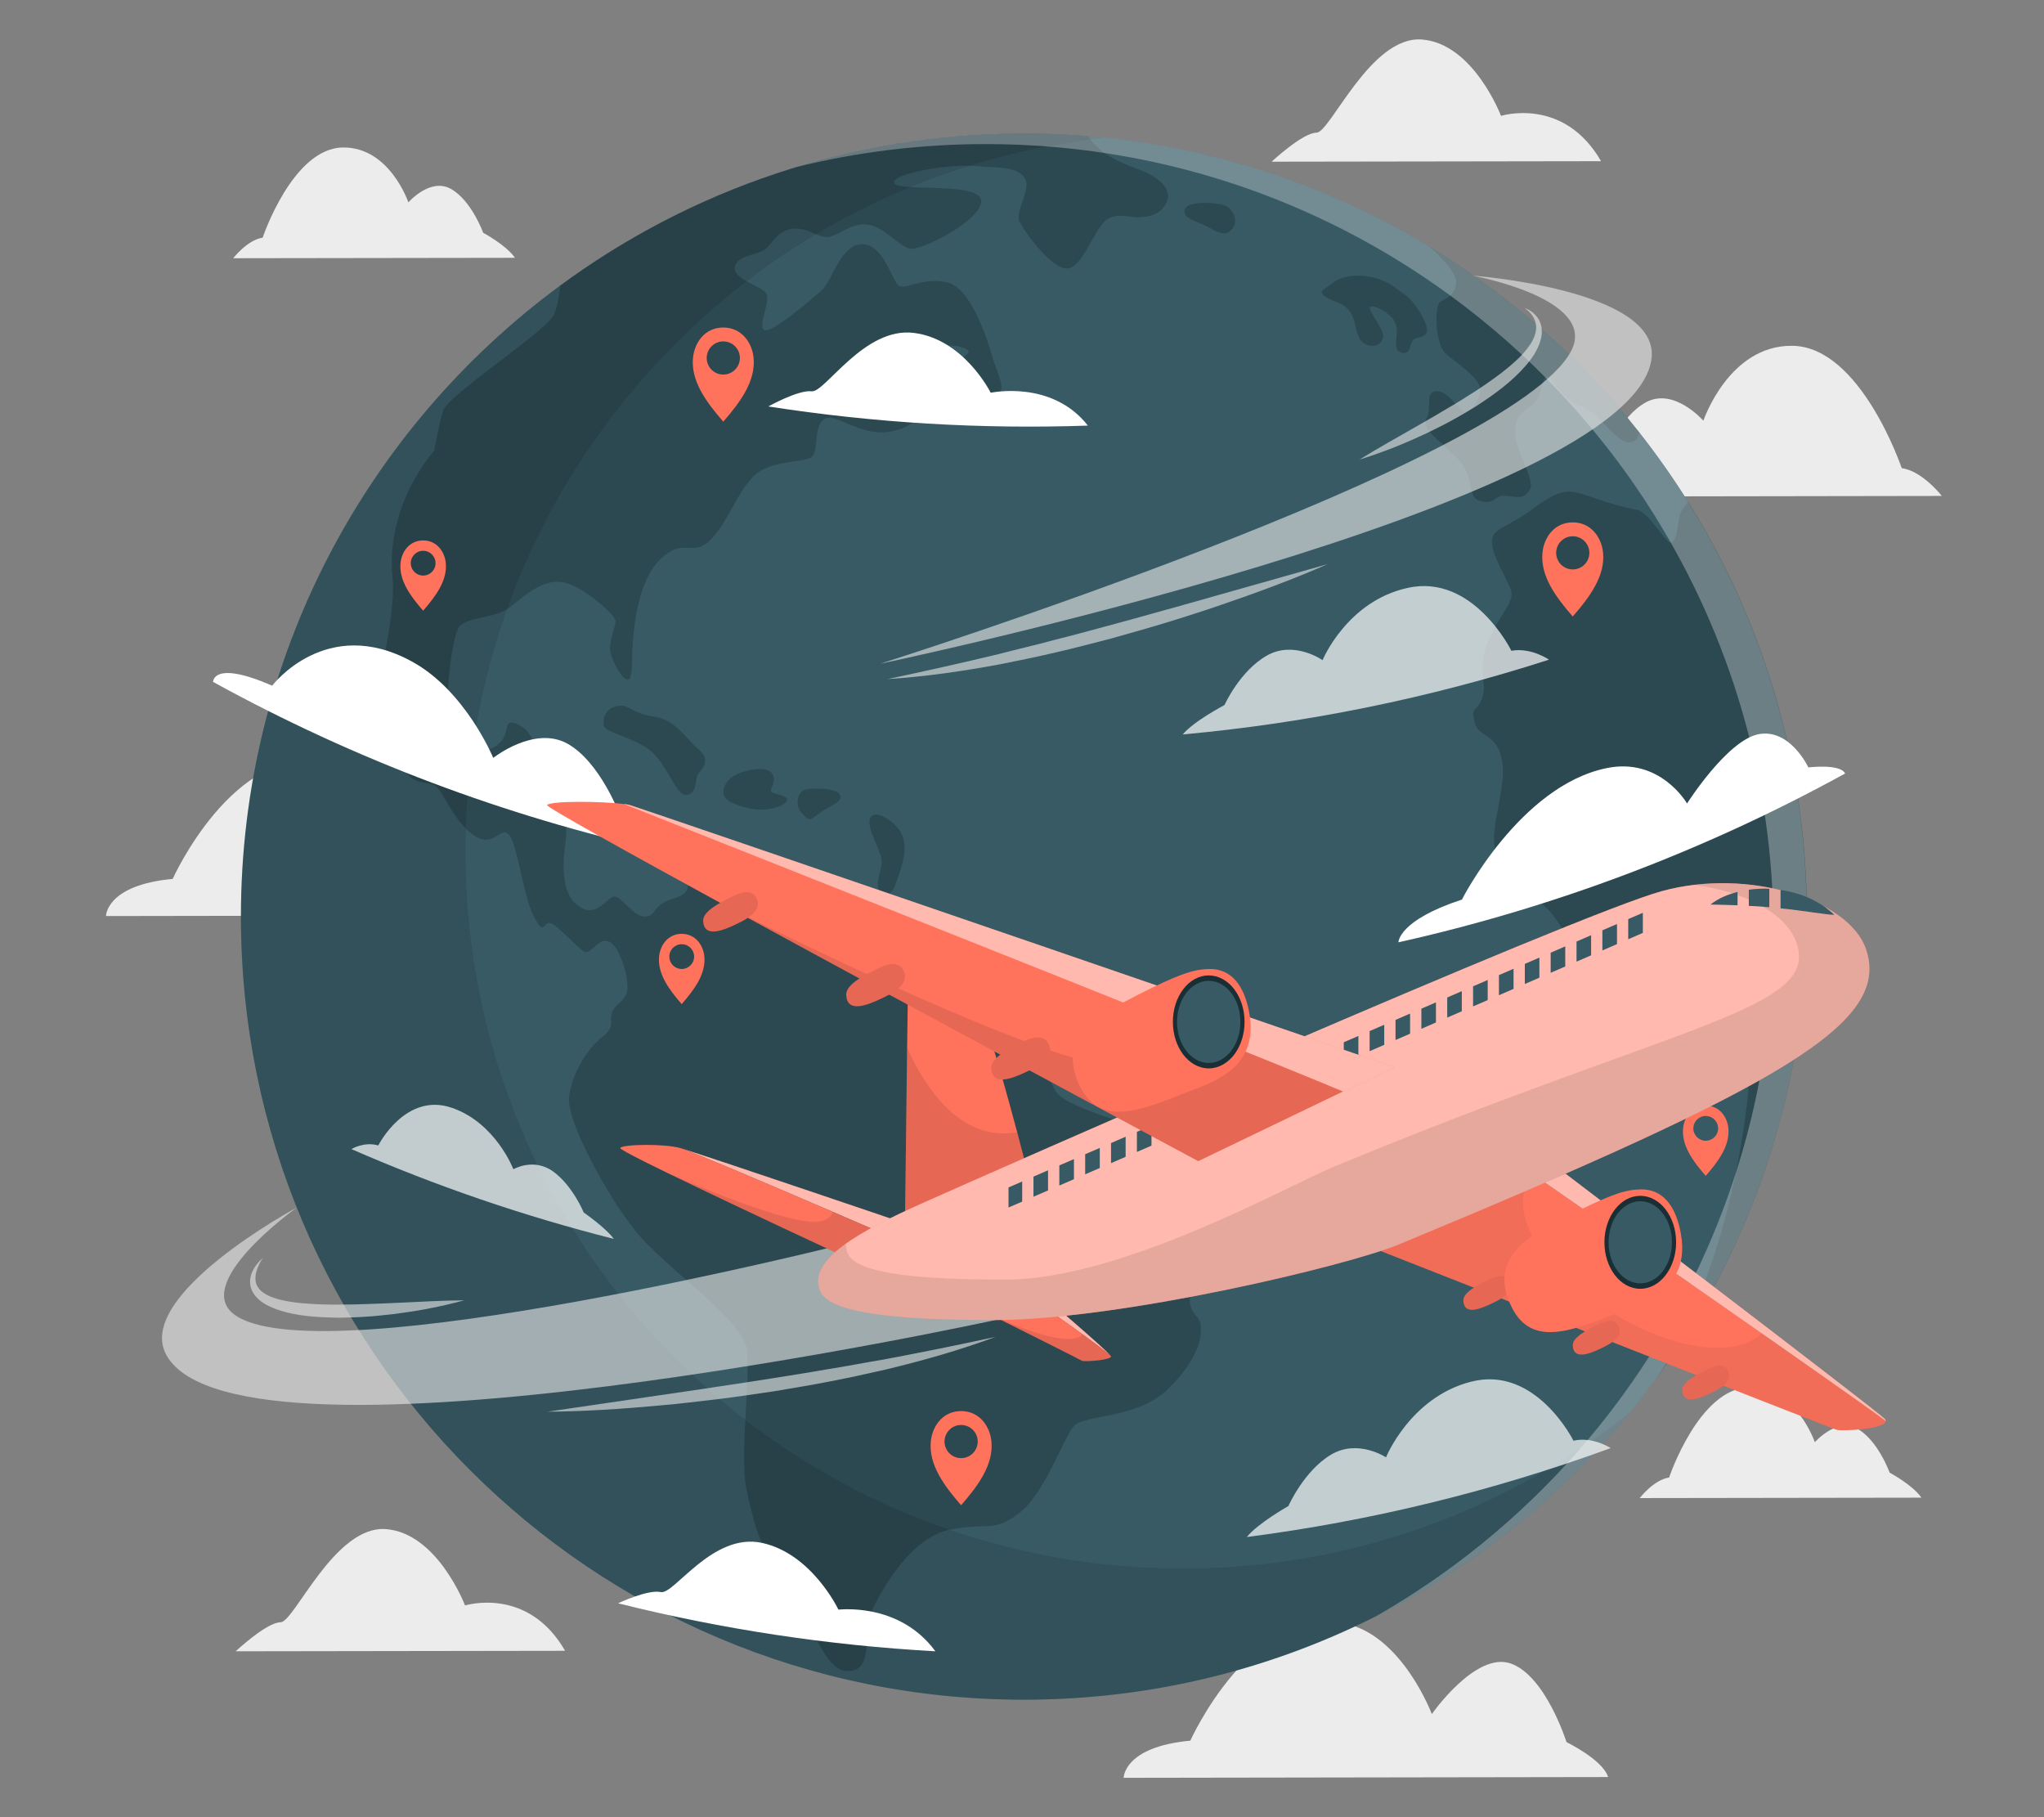<?xml version="1.0" encoding="UTF-8"?>
<svg id="Layer_2" data-name="Layer 2" xmlns="http://www.w3.org/2000/svg" viewBox="0 0 540 480">
  <rect x="0" y="0" width="540" height="480" fill="#808080" stroke="none"/>
  <defs>
    <style>
      .cls-1 {
        fill: #ff735d;
      }

      .cls-1, .cls-2, .cls-3, .cls-4, .cls-5, .cls-6, .cls-7, .cls-8, .cls-9, .cls-10, .cls-11 {
        stroke-width: 0px;
      }

      .cls-12, .cls-5 {
        opacity: .5;
      }

      .cls-13 {
        opacity: .6;
      }

      .cls-2 {
        fill: #375a64;
      }

      .cls-3 {
        fill: #ececec;
      }

      .cls-14 {
        opacity: .2;
      }

      .cls-5, .cls-8, .cls-9, .cls-11 {
        fill: #fff;
      }

      .cls-6 {
        fill: none;
      }

      .cls-7 {
        fill: #1a2e35;
      }

      .cls-15, .cls-10 {
        opacity: .1;
      }

      .cls-9 {
        opacity: .7;
      }

      .cls-11 {
        opacity: .3;
      }
    </style>
  </defs>
  <g id="Layer_2-2" data-name="Layer 2">
    <g>
      <rect class="cls-6" width="540" height="480"/>
      <g>
        <g>
          <path class="cls-3" d="m411.79,131.16l101.21-.16s-5.04-6.54-10.59-7.35c0,0-10.84-32.1-28.9-32.31-16.79-.19-23.5,19.79-23.5,19.79,0,0-7.79-8.94-15.22-4.84-7.43,4.11-11.62,15.84-11.62,15.84,0,0-8.35,4.52-11.38,9.03Z"/>
          <path class="cls-3" d="m155.99,241.77l-127.99.2s-.01-8.18,17.62-9.81c0,0,16.04-35.77,40.63-31,15.31,2.97,23.17,23.97,23.17,23.97,0,0,11.54-16.55,20.8-13.37,9.26,3.19,14.78,20.78,14.78,20.78,0,0,9.55,4.61,11,9.23Z"/>
          <path class="cls-3" d="m424.84,469.4l-127.99.2s-.01-8.18,17.62-9.81c0,0,16.04-35.77,40.63-31,15.31,2.97,23.17,23.97,23.17,23.97,0,0,11.54-16.55,20.8-13.37,9.26,3.19,14.78,20.78,14.78,20.78,0,0,9.55,4.61,11,9.23Z"/>
          <path class="cls-3" d="m422.98,42.58l-87.03.13s8.2-7.66,11.85-7.66c3.65,0,14.26-25.68,27.88-24.61,13.61,1.07,20.87,20.17,20.87,20.17,0,0,16.54-5.21,26.43,11.97Z"/>
          <path class="cls-3" d="m149.29,436.05l-87.03.13s8.2-7.66,11.85-7.66c3.65,0,14.26-25.68,27.88-24.61,13.61,1.07,20.87,20.17,20.87,20.17,0,0,16.54-5.21,26.43,11.97Z"/>
          <path class="cls-3" d="m136.04,68.1l-74.42.11s3.69-4.82,7.77-5.43c0,0,7.9-23.63,21.18-23.82,12.35-.18,17.32,14.5,17.32,14.5,0,0,5.71-6.59,11.18-3.59,5.47,3,8.58,11.62,8.58,11.62,0,0,6.15,3.3,8.39,6.61Z"/>
          <path class="cls-3" d="m507.61,395.6l-74.42.11s3.69-4.82,7.77-5.43c0,0,7.9-23.63,21.18-23.82,12.35-.18,17.32,14.5,17.32,14.5,0,0,5.71-6.59,11.18-3.59,5.47,3,8.58,11.62,8.58,11.62,0,0,6.15,3.3,8.39,6.61Z"/>
        </g>
        <g>
          <path class="cls-2" d="m477.35,242.12c0,45.44-14.65,87.47-39.5,121.6,0,.01-.01.02-.02.03-37.61,51.65-98.55,85.22-167.33,85.22-114.24,0-206.85-92.61-206.85-206.85,0-68.41,33.2-129.05,84.37-166.71,34.28-25.23,76.64-40.14,122.48-40.14,5.67,0,11.3.23,16.86.68,32.96,2.66,63.73,13.04,90.5,29.33,21.23,12.92,39.95,29.54,55.25,48.98,4.62,5.87,8.93,11.99,12.91,18.35,19.86,31.76,31.33,69.3,31.33,109.52Z"/>
          <g class="cls-14">
            <path class="cls-4" d="m315.17,339.75c-2.61,6.95,1.74,7.24,2.03,10.14.29,2.9,0,8.4-8.4,16.8s-22.31,6.66-25.2,10.14c-2.9,3.48-7.82,18.25-14.78,23.18-6.95,4.93-8.11,2.03-17.96,4.06-9.85,2.03-17.38,14.78-20.28,20.86-2.9,6.08.58,16.22-6.37,16.51-6.95.29-10.14-14.78-16.51-22.89-6.37-8.11-8.4-15.35-10.43-24.92-2.03-9.56,1.16-29.55,0-37.37-1.16-7.82-22.02-21.73-29.55-31.29-7.53-9.56-17.96-28.68-17.38-35.05.58-6.37,5.21-13.33,8.69-15.93,3.48-2.61,2.03-4.06,2.61-6.37.58-2.32,3.48-2.9,4.06-5.79.58-2.9-1.74-11.59-4.64-13.04-2.9-1.45-4.93,3.48-6.66,2.61-1.74-.87-6.95-6.95-8.98-7.53-2.03-.58-1.45,3.77-4.35-1.74-2.9-5.5-4.35-19.41-6.66-21.73-2.32-2.32-4.06,4.06-9.56,0-5.5-4.06-7.82-11.88-10.14-13.04-2.32-1.16-5.5.29-7.89-4.35-2.39-4.64,2.09-13.04,0-12.17-2.1.87-6.6,7.53-7.76,1.16-1.16-6.37,5.79-27.81,4.64-39.4-1.16-11.59,2.9-23.76,11.01-33.61,0,0,1.16-6.37,2.32-10.43,1.16-4.06,26.07-20.28,28.97-24.91,1.21-1.94,1.61-4.97,2.05-8.24,34.28-25.23,76.64-40.14,122.48-40.14,5.67,0,11.3.23,16.86.68.19.27.38.52.58.77,2.51,3.19,5.21,5.21,12.56,7.92,7.34,2.7,9.07,6.18,7.53,9.07-1.55,2.9-4.06,3.48-6.95,3.67-2.9.19-5.6-1.36-8.69.58-3.09,1.93-6.18,12.36-10.24,12.94-4.06.58-11.2-9.27-12.75-12.17-1.55-2.9,3.48-9.08,1.11-11.98-2.37-2.9-6.51-2.32-13.08-2.9-6.56-.58-21.82,1.94-21.24,4.44.58,2.51,22.4-.39,22.98,4.64.58,5.02-16.03,13.52-18.92,12.75-2.9-.77-6.76-5.79-11.01-6.37-4.25-.58-7.73,2.9-10.4,3.29-2.67.38-5.82-2.9-9.88-2.13-4.06.77-5.02,4.25-7.15,5.6-2.12,1.35-7.14,1.35-7.72,4.44-.58,3.09,6.37,4.83,8.11,6.76,1.74,1.93-2.13,8.5-.39,9.85,1.74,1.35,12.56-8.11,15.26-10.43,2.7-2.32,5.02-12.36,10.81-12.17,5.79.19,7.73,10.04,9.66,11.01,1.93.97,6.18-2.32,12.56-.97,6.37,1.36,10.81,15.26,11.97,19.51,1.16,4.25,3.86,8.5,1.55,10.24-2.32,1.74-12.75-1.16-14.1-3.86-1.36-2.71,6.95-6.76,6.37-7.72-.58-.97-5.41-2.32-7.92-.81-2.51,1.51-3.67,4.66-6.37,5.44-2.71.77-9.85-7.34-11.78-5.02-1.93,2.32,1.93,9.66,3.86,11.4,1.94,1.74,9.08,2.7,9.66,4.64.58,1.93-4.83,6.18-11.4,5.79-6.56-.39-11.97-5.41-14.49-3.29-2.51,2.13-1.16,7.72-2.9,9.66-1.74,1.93-11.2.58-15.84,5.6-4.64,5.02-6.76,12.56-11.4,16.8-4.64,4.25-6.76-1.16-12.94,4.83-6.18,5.99-7.14,19.31-7.34,23.95-.19,4.64,0,8.3-1.54,7.72-1.55-.58-3.67-4.64-4.25-7.14-.58-2.51,1.36-6.76,1.36-8.3s-8.89-9.47-14.1-10.24c-5.21-.77-9.85,3.48-13.71,6.56-3.86,3.09-10.82,2.51-13.33,5.02-2.51,2.51-4.44,24.72-2.51,29.94,1.94,5.21,4.44,5.21,10.63,2.51,6.18-2.71,2.7-7.92,6.37-6.76,3.67,1.16,5.6,5.02,5.6,8.11s-7.34,10.43-6.37,12.56c.97,2.13,7.34-.39,10.43.58,3.09.97,4.64,2.9,3.67,10.82-.97,7.91-.39,14.1,4.25,16.7,4.64,2.61,7.24-3.77,9.27-2.9,2.03.87,4.92,5.5,7.82,5.21,2.9-.29,1.45-2.9,6.95-4.64,5.5-1.74,3.48-2.9,4.64-6.37,1.16-3.48,4.64-6.37,8.4-4.64,3.77,1.74,1.16,4.35,1.45,7.24.29,2.9,6.95,3.19,12.17,4.93,5.21,1.74,8.11,0,18.54,3.48,10.43,3.48,11.01,13.91,15.35,15.64s18.83-1.16,29.26,6.37,7.53,21.44,12.75,25.49c5.21,4.06,24.63,9.56,32.16,11.01,7.53,1.45,8.69-3.77,14.78-2.32,6.08,1.45,9.56,3.19,11.59,11.59,1.78,7.39-20.86,22.89-23.47,29.84Z"/>
            <path class="cls-4" d="m159.5,191.62c.19,1.64,5.02,2.32,10.82,5.6,5.79,3.28,7.92,12.94,11.01,12.75,3.09-.19,2.12-4.64,3.28-5.79,1.16-1.16,3.09-3.67,0-6.18-3.09-2.51-6.1-7.92-11.74-8.69-5.64-.77-6.61-3.09-9.12-2.9-2.51.19-4.64,1.93-4.25,5.21Z"/>
            <path class="cls-4" d="m191.37,207.84c-.86,2.37,0,4.06,6.18,5.6,6.18,1.55,11.97-1.55,10.04-2.8-1.93-1.26-4.83-.68-3.67-2.8,1.16-2.12.76-5.21-4.25-4.64-5.02.58-7.53,2.51-8.3,4.64Z"/>
            <path class="cls-4" d="m213,208.5c-2.11.3-3.28,3.98-1.16,6.29s2.12,1.93,4.64,0c2.51-1.93,6.37-2.89,5.41-4.83-.97-1.93-6.76-1.78-8.88-1.47Z"/>
            <path class="cls-4" d="m229.8,216.39c.94-2.9,5.79-.05,7.92,3.04,2.12,3.09,1.16,7.53,0,10.82-1.16,3.28-1.93,7.15-4.64,5.6-2.7-1.55.19-6.18-.19-8.88-.39-2.7-3.86-8.2-3.09-10.57Z"/>
            <path class="cls-4" d="m313.04,55.26c-1.01,2.43,3.67,3.28,6.37,4.83,2.7,1.55,4.83,2.51,6.37,0,1.55-2.51-.58-5.41-2.7-5.99-2.12-.58-9.08-1.16-10.04,1.16Z"/>
            <path class="cls-4" d="m349.55,77.86c1.78,1.88,4.83,1.55,6.95,4.25,2.12,2.7,1.35,7.34,4.06,8.69,2.7,1.35,4.64,0,4.83-1.93.19-1.93-3.86-6.76-3.48-7.73.39-.97,5.6,1.35,6.76,4.25,1.16,2.9-1.16,6.95,1.55,7.73,2.7.77,2.12-2.7,3.28-3.48,1.16-.77,3.67-.39,3.48-2.7-.19-2.32-3.28-7.34-5.79-9.08-2.51-1.74-4.44-3.67-8.69-4.64-4.25-.97-8.31-.19-10.43,1.54-2.12,1.74-3.61,1.93-2.51,3.09Z"/>
            <path class="cls-4" d="m433.11,114.26c-.23.96-.59,1.67-1.09,2.03-4.06,2.9-8.89-7.14-14.49-9.07-5.6-1.94-8.11-9.08-9.27-7.53-1.16,1.54-.78,3.67-2.51,6.18-1.74,2.51-4.25,1.94-5.41,6.76-1.16,4.83,5.41,13.71,3.86,16.61-1.55,2.9-3.48,1.93-6.57,1.74-3.09-.2-2.51,2.51-6.56,1.35-4.06-1.16-.59-6.18-6.96-12.17-6.37-5.99-8.5-7.14-7.14-9.85,1.37-2.71-.59-6.56,2.31-6.95,2.9-.39,5.21,3.86,7.14,5.02,1.93,1.16,4.44-2.32,4.64-5.41.19-3.09-6.76-7.34-9.27-9.73-2.51-2.4-2.71-11.12-1.74-12.86.97-1.74,3.86-1.16,4.64-5.41.45-2.5-3.5-6.67-6.84-9.68,21.23,12.92,39.95,29.54,55.25,48.98Z"/>
            <path class="cls-4" d="m461.95,287.42c.58-6.18-2.51-6.57.58-17.96,3.09-11.4-3.28-23.56-5.6-26.07-2.32-2.51-7.34-1.74-11.4.77-4.06,2.51-1.16,4.44-3.86,5.41-2.7.97-5.41-.58-7.91-.38-2.51.19-4.83,6.56-10.24,6.37-5.41-.2-8.88-7.92-12.94-13.43-4.06-5.5-12.36-8.98-15.06-15.74-2.71-6.76,2.51-17.19,1.35-25.11-1.16-7.92-6.37-6.18-7.34-10.62-.96-4.44.78-2.32,2.13-6.57,1.35-4.25-1.55-6.56,1.16-13.91,2.71-7.34,7.53-11.01,6.37-14.29-1.16-3.29-4.83-8.69-5.02-12.54-.19-3.85,3.67-3.68,11.01-9.09,7.34-5.41,9.27-5.02,14.87-3.09s9.08,2.9,12.36,3.48c3.29.58,7.73,9.08,9.08,8.69,1.35-.39,1.55-2.9,2.13-6.56.24-1.55,1.29-3.01,2.41-4.16,19.86,31.76,31.33,69.3,31.33,109.52,0,45.44-14.65,87.47-39.5,121.6,19.7-30.07,23.52-70.13,24.1-76.31Z"/>
          </g>
          <path class="cls-10" d="m430.75,372.92c-37.93,46.41-95.63,76.05-160.25,76.05-114.25,0-206.85-92.6-206.85-206.85,0-68.41,33.2-129.05,84.38-166.71,34.29-25.23,76.64-40.14,122.48-40.14,5.68,0,11.29.23,16.86.67,1.54.12,3.08.26,4.61.43-34.11,3.66-65.49,16.37-91.72,35.67-46.89,34.52-77.32,90.08-77.32,152.76,0,104.69,84.86,189.55,189.55,189.55,44.74,0,85.86-15.5,118.28-41.43Z"/>
          <path class="cls-11" d="m477.35,242.12c0,45.45-14.65,87.47-39.51,121.6,0,.01-.01.02-.01.04-19.31,26.52-44.79,48.27-74.3,63.16,25.68-14.67,47.91-34.65,65.24-58.45.01-.01.01-.02.02-.04,24.99-34.32,39.73-76.6,39.73-122.31,0-40.44-11.54-78.21-31.52-110.15-3.99-6.4-8.33-12.56-12.99-18.46-15.39-19.55-34.21-36.27-55.56-49.26-26.94-16.39-57.88-26.83-91.04-29.5-5.58-.46-11.24-.69-16.95-.69-17.22,0-33.95,2.09-49.96,6.04,18.98-5.75,39.11-8.84,59.97-8.84,5.68,0,11.29.23,16.86.67,32.95,2.67,63.73,13.04,90.5,29.33,21.23,12.92,39.95,29.54,55.25,48.98,4.63,5.87,8.94,11.99,12.9,18.35,19.87,31.76,31.34,69.3,31.34,109.51Z"/>
        </g>
        <g>
          <path class="cls-9" d="m312.47,194c32.71-2.98,65.17-9.56,96.76-19.75,0,0-4.71-3.29-9.94-2.35,0-.05-10.13-20.44-27.35-16.62-16.03,3.45-22.54,19.05-22.53,19.1,0,0-7.48-5.27-14.66-1.25-7.18,4.03-11.25,13.09-11.25,13.1,0,.02-8.09,4.22-11.04,7.77Z"/>
          <path class="cls-8" d="m174.29,224.71c-40.73-9.1-80.48-23.96-118-44.59.03-.08-.07-5.83,15.63,1,.02-.08,14.29-18.8,36.92-6.37,14.11,7.68,21.47,25.4,21.46,25.44,0,.02,10.81-8.58,19.55-3.79,8.74,4.82,13.97,19.02,13.97,19.03,0,.03,9.08,5.6,10.47,9.28Z"/>
          <path class="cls-8" d="m487.45,204.32c-37.53,20.63-77.28,35.49-118,44.59-.01-.08.04-5.83,16.78-11.29-.02-.08,15.34-30.02,38.16-34.71,14.19-2.99,21.29,9.28,21.3,9.33,0,.02,10.57-16.64,18.87-18.3,8.32-1.62,13.18,8.74,13.18,8.76.01.03,8.45-1.05,9.71,1.62Z"/>
          <path class="cls-8" d="m287.41,112.42c-28.21.98-56.48-.71-84.44-5.06,0,.02,7.92-4.43,11.45-4,3.53.45,13.83-17.12,27.05-15.42,13.22,1.67,20.25,15.76,20.25,15.79,0,.06,16.1-3.54,25.69,8.69Z"/>
          <path class="cls-8" d="m247.11,436.18c-28.19-1.56-56.26-5.79-83.82-12.68,0,.02,7.81-3.71,11.3-2.96,3.48.77,13.66-15.87,26.78-12.98,13.12,2.87,20.13,17.58,20.12,17.61,0,.06,16.03-2.09,25.62,11Z"/>
          <path class="cls-9" d="m162.16,327.25c-23.56-5.96-46.75-13.86-69.32-23.72,0,0,3.36-2.07,7.1-.96,0-.03,7.23-14.27,19.55-9.91,11.47,4,16.14,16.16,16.13,16.19,0,0,5.36-3.13,10.51.59,5.15,3.72,8.09,10.84,8.09,10.85,0,.01,5.82,4,7.94,6.96Z"/>
          <path class="cls-9" d="m329.39,406c32.61-4.22,64.85-12.05,96.13-23.49,0,0-4.66-3.11-9.84-1.96,0-.05-10.03-20.05-27.12-15.56-15.91,4.07-22.4,19.92-22.39,19.97,0,0-7.44-4.98-14.58-.69-7.14,4.3-11.21,13.52-11.2,13.53,0,.02-8.06,4.53-11,8.2Z"/>
        </g>
        <g>
          <path class="cls-1" d="m456.61,298c-.3-2.99-2.36-5.96-5.98-5.96s-5.67,2.97-5.97,5.96c-.46,4.61,2.65,8.79,5.97,12.6,3.32-3.81,6.43-7.99,5.98-12.6Zm-5.98,3.32c-1.81,0-3.27-1.46-3.27-3.27s1.46-3.27,3.27-3.27,3.28,1.46,3.28,3.27-1.46,3.27-3.28,3.27Z"/>
          <path class="cls-1" d="m261.92,380.72c-.4-4-3.16-7.99-8.01-7.99s-7.6,3.98-8,7.99c-.61,6.18,3.56,11.78,8,16.88,4.45-5.11,8.62-10.7,8.01-16.88Zm-8.01,4.44c-2.42,0-4.38-1.96-4.38-4.38s1.96-4.38,4.38-4.38,4.39,1.96,4.39,4.38-1.96,4.38-4.39,4.38Z"/>
          <path class="cls-1" d="m423.51,145.97c-.4-4-3.16-7.99-8.01-7.99s-7.6,3.98-8,7.99c-.61,6.18,3.56,11.78,8,16.88,4.45-5.11,8.62-10.7,8.01-16.88Zm-8.01,4.44c-2.42,0-4.38-1.96-4.38-4.38s1.96-4.38,4.38-4.38,4.39,1.96,4.39,4.38-1.96,4.38-4.39,4.38Z"/>
          <path class="cls-1" d="m309.7,311.33c-.3-2.99-2.36-5.96-5.98-5.96s-5.67,2.97-5.97,5.96c-.46,4.61,2.65,8.79,5.97,12.6,3.32-3.81,6.43-7.99,5.98-12.6Zm-5.98,3.32c-1.81,0-3.27-1.46-3.27-3.27s1.46-3.27,3.27-3.27,3.28,1.46,3.28,3.27-1.46,3.27-3.28,3.27Z"/>
          <path class="cls-1" d="m186.08,252.63c-.3-2.99-2.36-5.96-5.98-5.96s-5.67,2.97-5.97,5.96c-.46,4.61,2.65,8.79,5.97,12.6,3.32-3.81,6.43-7.99,5.98-12.6Zm-5.98,3.32c-1.81,0-3.27-1.46-3.27-3.27s1.46-3.27,3.27-3.27,3.28,1.46,3.28,3.27-1.46,3.27-3.28,3.27Z"/>
          <path class="cls-1" d="m117.77,148.71c-.3-2.99-2.36-5.96-5.98-5.96s-5.67,2.97-5.97,5.96c-.46,4.61,2.65,8.79,5.97,12.6,3.32-3.81,6.43-7.99,5.98-12.6Zm-5.98,3.32c-1.81,0-3.27-1.46-3.27-3.27s1.46-3.27,3.27-3.27,3.28,1.46,3.28,3.27-1.46,3.27-3.28,3.27Z"/>
          <path class="cls-1" d="m199.09,94.5c-.4-4-3.16-7.99-8.01-7.99s-7.6,3.98-8,7.99c-.61,6.18,3.56,11.78,8,16.88,4.45-5.11,8.62-10.7,8.01-16.88Zm-8.01,4.44c-2.42,0-4.38-1.96-4.38-4.38s1.96-4.38,4.38-4.38,4.39,1.96,4.39,4.38-1.96,4.38-4.39,4.38Z"/>
        </g>
        <g>
          <g class="cls-13">
            <g>
              <path class="cls-3" d="m262.99,348.68s-199.04,43.34-218.9,9.5c-9.26-15.78,34.33-39.22,34.33-39.22,0,0-29,20.66-15.77,28.78,24.67,15.15,160.82-19.23,160.82-19.23l39.52,20.17Z"/>
              <path class="cls-3" d="m144.53,372.91l29.76-4.36c4.95-.76,9.91-1.41,14.85-2.2,4.95-.72,9.89-1.49,14.83-2.27,4.94-.79,9.88-1.55,14.8-2.43,4.94-.75,9.84-1.76,14.78-2.56,9.83-1.85,19.62-3.83,29.45-5.96-9.42,3.51-19.12,6.25-28.89,8.6-4.9,1.13-9.81,2.2-14.75,3.15-4.93.98-9.89,1.77-14.85,2.62-4.97.72-9.94,1.48-14.92,2.09-2.49.31-4.99.6-7.48.87-2.49.28-4.99.55-7.49.76-10,.93-20.03,1.6-30.08,1.68Z"/>
              <path class="cls-3" d="m69.41,332.32c-.39.57-.73,1.17-1.01,1.79-.29.61-.54,1.24-.69,1.87-.18.63-.23,1.27-.24,1.88.06.6.15,1.19.43,1.7.48,1.03,1.39,1.82,2.47,2.39,1.06.6,2.29,1,3.53,1.34,2.52.61,5.18.95,7.85,1.09,2.67.2,5.38.24,8.08.22,2.71,0,5.43-.07,8.15-.18,2.73-.07,5.45-.23,8.19-.34,5.47-.23,10.95-.59,16.5-.61-5.35,1.45-10.77,2.56-16.25,3.3-1.37.22-2.74.39-4.12.52-1.38.14-2.75.31-4.14.41-2.76.21-5.54.32-8.33.37-5.56-.08-11.23-.3-16.75-2.2-1.36-.54-2.74-1.08-3.97-2.02-1.22-.89-2.37-2.13-2.83-3.71-.46-1.58-.15-3.19.5-4.48.63-1.32,1.56-2.41,2.6-3.33Z"/>
            </g>
            <g>
              <path class="cls-3" d="m232.64,175.3s199.38-41.72,203.69-80.72c2.01-18.18-47.35-21.78-47.35-21.78,0,0,33.22,6.02,26.14,19.83-15.27,29.8-182.49,82.66-182.49,82.66Z"/>
              <path class="cls-3" d="m350.67,149.05c-9.21,4.03-18.64,7.51-28.14,10.75-2.37.83-4.76,1.61-7.15,2.37-2.39.78-4.78,1.53-7.19,2.26-4.8,1.48-9.64,2.81-14.48,4.19-4.87,1.25-9.72,2.55-14.62,3.67-4.89,1.15-9.81,2.18-14.75,3.15-9.88,1.84-19.86,3.3-29.89,3.94,9.84-2.07,19.59-4.26,29.31-6.59,4.84-1.28,9.71-2.36,14.54-3.69,4.85-1.21,9.67-2.53,14.5-3.83,4.83-1.31,9.65-2.62,14.46-3.99,4.83-1.29,9.63-2.73,14.45-4.06l28.94-8.18Z"/>
              <path class="cls-3" d="m402.67,81.32c1.34.45,2.61,1.3,3.5,2.54.48.6.75,1.35.98,2.1.16.77.23,1.57.15,2.35-.16,1.56-.72,3.03-1.44,4.34-.69,1.35-1.61,2.51-2.53,3.66-3.82,4.48-8.54,7.86-13.31,10.96-2.42,1.51-4.88,2.94-7.38,4.28-1.25.67-2.52,1.31-3.79,1.93-1.27.64-2.54,1.26-3.84,1.82-5.14,2.38-10.43,4.4-15.85,6.1,4.82-3.01,9.76-5.7,14.61-8.51,2.41-1.42,4.88-2.75,7.26-4.21,2.41-1.4,4.81-2.83,7.13-4.34,2.37-1.45,4.66-3.01,6.88-4.64,2.23-1.61,4.36-3.34,6.3-5.22.94-.96,1.84-1.96,2.59-3.03.79-1.06,1.39-2.22,1.7-3.43.17-.61.22-1.23.2-1.86-.08-.61-.19-1.25-.48-1.84-.54-1.18-1.5-2.25-2.68-3.03Z"/>
            </g>
          </g>
          <g>
            <g>
              <path class="cls-1" d="m293.46,358.18c-1.5-1.74-22.43-16.35-24-17.44l3.57-.61s19.13,16.25,20.43,18.06Z"/>
              <path class="cls-5" d="m293.46,358.18c-1.5-1.74-22.43-16.35-24-17.44l3.57-.61s19.13,16.25,20.43,18.06Z"/>
              <path class="cls-1" d="m293.52,358.31v.02s0,.04-.02.07c-.17.37-1.6.69-3.2.91-.02,0-.04,0-.06,0-1.96.24-4.14.32-4.49.09-.45-.31-15.55-7.87-24.79-12.48-.13-.06-.24-.12-.36-.18-.04-.02-.07-.04-.08-.04h0c-.45-.23-.89-.45-1.31-.66-1.57-.78-2.88-1.43-3.81-1.89-.95-.47-1.48-.74-1.48-.74l15.54-2.66c.89.61,7.95,5.54,14.2,10.04.21.15.43.3.64.46.59.42,1.15.83,1.72,1.23,3.8,2.76,6.89,5.08,7.44,5.71.02.03.04.06.05.08,0,.02.02.04.02.05Z"/>
              <g class="cls-15">
                <path class="cls-4" d="m293.52,358.31v.02s0,.04-.02.07c-.17.37-1.6.69-3.2.91-.02,0-.04,0-.06,0-1.96.24-4.14.32-4.49.09-.46-.31-15.95-8.06-25.15-12.66,1.51.73,21.37,10.29,25.41,5.73,3.8,2.76,6.89,5.08,7.44,5.71.02.03.04.06.05.08,0,.02.02.04.02.05Z"/>
              </g>
            </g>
            <g>
              <g>
                <g>
                  <path class="cls-1" d="m498.2,375.36h0c0,2.09-11.45,2.76-13.01,2.31-1.71-.49-126.32-49.53-126.32-49.53l45.85-18.15c.35.24.79.56,1.32.92.19.13.38.26.59.4,8.45,5.86,33.69,23.36,55.74,38.76.44.3.87.61,1.3.91.59.4,1.16.81,1.74,1.21,15.28,10.68,28.54,20,32.8,23.18Z"/>
                  <path class="cls-1" d="m498.2,375.36c-11.17-8.33-83.95-58.77-93.48-65.37l5.81-2.3s84.79,64.49,87.35,67.06c.21.22.32.42.32.61Z"/>
                  <path class="cls-5" d="m498.2,375.36c-11.17-8.33-83.95-58.77-93.48-65.37l5.81-2.3s84.79,64.49,87.35,67.06c.21.22.32.42.32.61Z"/>
                  <g class="cls-12">
                    <path class="cls-10" d="m498.2,375.36h0c0,2.09-11.45,2.76-13.01,2.31-1.71-.49-126.32-49.53-126.32-49.53l45.85-18.15s-11.34,12.97,15.57,32.92c18.34,13.6,37.86,16.42,45.11,9.27,15.28,10.68,28.54,20,32.8,23.18Z"/>
                  </g>
                </g>
                <path class="cls-1" d="m394.28,344.23c-3.54,1.72-7.39,3.07-7.67-.49-.11-1.46,1.02-3.02,6.71-5.76,1.34-.64,4.6-2.07,5.56.89.92,2.85-3.27,4.71-4.6,5.36Z"/>
                <path class="cls-10" d="m394.28,344.23c-3.54,1.72-7.39,3.07-7.67-.49-.11-1.46,1.02-3.02,6.71-5.76,1.34-.64,4.6-2.07,5.56.89.92,2.85-3.27,4.71-4.6,5.36Z"/>
                <path class="cls-1" d="m423.19,356.06c-3.54,1.72-7.39,3.07-7.67-.49-.11-1.46,1.02-3.02,6.71-5.76,1.34-.64,4.6-2.07,5.56.89.92,2.85-3.27,4.71-4.6,5.36Z"/>
                <path class="cls-10" d="m423.19,356.06c-3.54,1.72-7.39,3.07-7.67-.49-.11-1.46,1.02-3.02,6.71-5.76,1.34-.64,4.6-2.07,5.56.89.92,2.85-3.27,4.71-4.6,5.36Z"/>
                <path class="cls-1" d="m452.11,367.9c-3.54,1.72-7.39,3.07-7.67-.49-.11-1.46,1.02-3.02,6.71-5.76,1.34-.64,4.6-2.07,5.56.89.92,2.85-3.27,4.71-4.6,5.36Z"/>
                <path class="cls-10" d="m452.11,367.9c-3.54,1.72-7.39,3.07-7.67-.49-.11-1.46,1.02-3.02,6.71-5.76,1.34-.64,4.6-2.07,5.56.89.92,2.85-3.27,4.71-4.6,5.36Z"/>
              </g>
              <g>
                <path class="cls-1" d="m442.65,336.81c-3.48,6.2-11.39,8.43-16.4,10.43-13.29,5.31-22.94,8.3-27.69-3.78-.61-1.56-.96-3.02-1.06-4.37-.78-9.11,8.65-13.65,13.44-16.17h0c5.78-3.05,9.87-5.03,12.91-6.3,4.97-2.1,7.18-2.36,9.47-2.44,2.68-.09,8.75.59,10.75,11.72.82,4.64.14,8.16-1.42,10.91Z"/>
                <g>
                  <path class="cls-7" d="m442.81,328.15c0,6.78-4.24,12.28-9.47,12.28s-9.47-5.5-9.47-12.28,4.24-12.28,9.47-12.28,9.47,5.5,9.47,12.28Z"/>
                  <path class="cls-2" d="m441.71,328.15c0,5.99-3.75,10.85-8.37,10.85s-8.37-4.86-8.37-10.85,3.75-10.85,8.37-10.85,8.37,4.86,8.37,10.85Z"/>
                </g>
              </g>
            </g>
            <g>
              <path class="cls-1" d="m244.28,324.9l-2.2.8-4.94,1.8c-4.43-1.92-10.52-4.55-17.1-7.38-16.56-7.12-36.16-15.47-39.94-16.75.14.04.3.09.48.15.13.04.27.09.43.14.18.06.37.12.58.19.11.04.21.07.33.11.39.13.83.26,1.31.42.42.14.86.28,1.34.44,1.11.36,2.37.78,3.76,1.24.42.15.85.28,1.29.43.39.13.79.26,1.2.4.22.08.44.15.66.21.66.22,1.34.45,2.04.68.45.16.9.3,1.36.46,5.3,1.78,11.46,3.85,17.59,5.91l1.67.56c2.21.75,4.41,1.49,6.55,2.22,4.06,1.38,7.93,2.67,11.3,3.82.55.19,1.07.37,1.59.55,1.83.62,3.48,1.17,4.92,1.66h.02c.44.16.86.3,1.26.44.2.07.4.14.59.2.1.04.2.07.29.1,2.29.78,3.63,1.23,3.63,1.23Z"/>
              <path class="cls-5" d="m244.28,324.9l-2.2.8-4.94,1.8c-4.43-1.92-10.52-4.55-17.1-7.38-16.56-7.12-36.16-15.47-39.94-16.75.14.04.3.09.48.15.13.04.27.09.43.14.18.06.37.12.58.19.11.04.21.07.33.11.39.13.83.26,1.31.42.42.14.86.28,1.34.44,1.11.36,2.37.78,3.76,1.24.42.15.85.28,1.29.43.39.13.79.26,1.2.4.22.08.44.15.66.21.66.22,1.34.45,2.04.68.45.16.9.3,1.36.46,5.3,1.78,11.46,3.85,17.59,5.91l1.67.56c2.21.75,4.41,1.49,6.55,2.22,4.06,1.38,7.93,2.67,11.3,3.82.55.19,1.07.37,1.59.55,1.83.62,3.48,1.17,4.92,1.66h.02c.44.16.86.3,1.26.44.2.07.4.14.59.2.1.04.2.07.29.1,2.29.78,3.63,1.23,3.63,1.23Z"/>
              <g>
                <path class="cls-1" d="m237.14,327.5l-13.24,4.82s-29.57-13.72-47.21-22.32c-.13-.06-.2-.09-.2-.09-.08-.04-.16-.08-.23-.12-1.84-.9-3.55-1.74-5.08-2.49-4.56-2.28-7.45-3.84-7.34-4.05.49-.98,11.47-1.22,15.86,0,.04,0,.07.02.12.03.08.02.18.05.28.09,3.65,1.24,22.08,9.08,38.26,16.03.13.06.24.11.37.16.44.2.88.38,1.31.57,6.58,2.83,12.67,5.46,17.1,7.38Z"/>
                <g class="cls-15">
                  <path class="cls-4" d="m237.14,327.5l-13.24,4.82s-29.57-13.72-47.21-22.32c2.92,1.24,32.84,14.42,40.23,12.59,1.74-.43,2.74-1.44,3.13-2.47,6.58,2.83,12.67,5.46,17.1,7.38Z"/>
                </g>
              </g>
            </g>
            <g>
              <path class="cls-1" d="m271.2,308.62l-32.13,15.45s.33-27.54.58-47.35c0-.68.02-1.36.03-2.02.01-.55.01-1.08.02-1.61.09-6.78.17-12.25.2-14.73.12-7.97.98-9.59,3.08-8.3,2.12,1.3,11.5,9.46,14.32,13.1,2.31,2.99,7.44,21.07,10.78,33.51.03.11.06.21.08.31.2.72.39,1.43.57,2.1,1.48,5.59,2.49,9.55,2.49,9.55Z"/>
              <g class="cls-15">
                <path class="cls-4" d="m271.2,308.62l-32.13,15.45s.33-27.54.58-47.35c4.73,10.55,14.07,24.97,29.06,22.36,1.48,5.59,2.49,9.55,2.49,9.55Z"/>
              </g>
            </g>
            <g>
              <g>
                <path class="cls-1" d="m216.63,340.92c-3.31-8.27,10.74-15.78,26.68-22.94,15.94-7.16,173.08-76.45,195.85-82.63s49.3,2.28,53.78,15.29c6.73,19.52-21.61,35.87-123.4,78.08-13.34,5.53-73,19.85-106.55,19.96-35.87.12-44.73-3.69-46.36-7.76Z"/>
                <path class="cls-5" d="m216.63,340.92c-3.31-8.27,10.74-15.78,26.68-22.94,15.94-7.16,173.08-76.45,195.85-82.63s49.3,2.28,53.78,15.29c6.73,19.52-21.61,35.87-123.4,78.08-13.34,5.53-73,19.85-106.55,19.96-35.87.12-44.73-3.69-46.36-7.76Z"/>
                <path class="cls-10" d="m369.54,328.72c-13.34,5.53-73,19.85-106.55,19.96-35.87.12-44.73-3.69-46.36-7.76-1.73-4.32,1.29-8.44,6.84-12.41-.04.81.1,1.62.43,2.44,1.48,3.7,9.53,7.15,42.07,7.05,30.44-.1,74.22-24.75,86.33-29.77,92.36-38.3,128.43-41.48,122.32-59.2-2.65-7.71-13.85-13.66-27.06-15.29,20.48-2.45,41.45,5.47,45.38,16.9,6.73,19.52-21.61,35.88-123.39,78.08Z"/>
              </g>
              <g>
                <g>
                  <polygon class="cls-2" points="266.44 313.65 270.05 312.09 270.05 317.4 266.44 318.96 266.44 313.65"/>
                  <polygon class="cls-2" points="273.03 310.8 276.88 309.13 276.88 314.44 273.03 316.11 273.03 310.8"/>
                  <polygon class="cls-2" points="279.86 307.84 283.72 306.17 283.72 311.48 279.86 313.15 279.86 307.84"/>
                  <polygon class="cls-2" points="286.69 304.88 290.55 303.22 290.55 308.52 286.69 310.19 286.69 304.88"/>
                  <polygon class="cls-2" points="293.52 301.93 297.38 300.26 297.38 305.57 293.52 307.24 293.52 301.93"/>
                  <polygon class="cls-2" points="300.36 298.97 304.21 297.3 304.21 302.61 300.36 304.28 300.36 298.97"/>
                  <polygon class="cls-2" points="307.19 296.01 311.04 294.34 311.04 299.65 307.19 301.32 307.19 296.01"/>
                  <polygon class="cls-2" points="314.02 293.06 317.88 291.39 317.88 296.7 314.02 298.36 314.02 293.06"/>
                  <polygon class="cls-2" points="320.85 290.1 324.71 288.43 324.71 293.74 320.85 295.41 320.85 290.1"/>
                  <polygon class="cls-2" points="327.68 287.14 331.54 285.47 331.54 290.78 327.68 292.45 327.68 287.14"/>
                  <polygon class="cls-2" points="334.52 284.18 338.37 282.51 338.37 287.82 334.52 289.49 334.52 284.18"/>
                  <polygon class="cls-2" points="341.35 281.23 345.2 279.56 345.2 284.87 341.35 286.54 341.35 281.23"/>
                  <polygon class="cls-2" points="348.18 278.27 352.04 276.6 352.04 281.91 348.18 283.58 348.18 278.27"/>
                  <polygon class="cls-2" points="355.01 275.31 358.87 273.64 358.87 278.95 355.01 280.62 355.01 275.31"/>
                  <polygon class="cls-2" points="361.84 272.35 365.7 270.69 365.7 275.99 361.84 277.66 361.84 272.35"/>
                  <polygon class="cls-2" points="368.68 269.4 372.53 267.73 372.53 273.04 368.68 274.71 368.68 269.4"/>
                  <polygon class="cls-2" points="375.51 266.44 379.36 264.77 379.36 270.08 375.51 271.75 375.51 266.44"/>
                  <polygon class="cls-2" points="382.34 263.48 386.19 261.81 386.19 267.12 382.34 268.79 382.34 263.48"/>
                  <polygon class="cls-2" points="389.17 260.53 393.03 258.86 393.03 264.17 389.17 265.83 389.17 260.53"/>
                  <polygon class="cls-2" points="396 257.57 399.86 255.9 399.86 261.21 396 262.88 396 257.57"/>
                  <polygon class="cls-2" points="402.84 254.61 406.69 252.94 406.69 258.25 402.84 259.92 402.84 254.61"/>
                  <polygon class="cls-2" points="413.52 249.98 413.52 255.29 409.67 256.96 409.67 251.65 413.52 249.98"/>
                  <polygon class="cls-2" points="420.35 247.03 420.35 252.34 416.5 254.01 416.5 248.7 420.35 247.03"/>
                  <polygon class="cls-2" points="427.19 244.07 427.19 249.38 423.33 251.05 423.33 245.74 427.19 244.07"/>
                  <polygon class="cls-2" points="434.02 241.11 434.02 246.42 430.16 248.09 430.16 242.78 434.02 241.11"/>
                </g>
                <g>
                  <path class="cls-2" d="m451.88,238.94c2.11-1.68,4.61-2.68,7.16-3.34v3.53c-2.3-.09-4.66-.15-7.16-.2Z"/>
                  <path class="cls-2" d="m467.43,234.76v4.88c-1.8-.17-3.59-.27-5.41-.36v-4.26c1.79-.25,3.6-.34,5.41-.25Z"/>
                  <path class="cls-2" d="m484.61,241.65c-1.51-.04-2.9-.3-4.29-.47-1.41-.14-2.73-.41-4.09-.54-1.96-.3-3.9-.52-5.83-.7v-4.87c2.35.34,4.67.93,6.83,1.86,1.38.52,2.65,1.26,3.91,2,.62.35,1.21.82,1.8,1.28.58.46,1.14.92,1.67,1.43Z"/>
                </g>
              </g>
            </g>
            <g>
              <g>
                <path class="cls-1" d="m361.84,284.92l-45.28,21.79s-71.97-38.59-123.62-66.78c-.06-.03-.1-.05-.12-.06h-.02c-27.57-15.07-48.61-26.76-48.27-27.21.87-1.17,14.74-1.02,20.22-.28.65.08,1.19.18,1.57.28,2.32.63,83.76,30.8,140.79,51.95,30.97,11.49,54.73,20.31,54.73,20.31Z"/>
                <g class="cls-15">
                  <path class="cls-4" d="m361.84,284.92l-45.28,21.79s-71.97-38.59-123.62-66.78c4.04,2.04,96.63,48.7,108.72,41.69,4.57-2.64,5.76-9.47,5.45-17.01,30.97,11.49,54.73,20.31,54.73,20.31Z"/>
                </g>
                <path class="cls-1" d="m368.45,281.92l-13.45,6.47c-34.4-14.42-177.5-70.99-189.48-75.74-.14-.06-.26-.11-.37-.15-.12-.04-.21-.08-.29-.1-.05-.02-.08-.03-.11-.04.65.08,1.19.18,1.57.28,3.58.98,202.13,69.27,202.13,69.27Z"/>
                <path class="cls-5" d="m368.45,281.92l-13.45,6.47c-34.4-14.42-177.5-70.99-189.48-75.74-.14-.06-.26-.11-.37-.15-.12-.04-.21-.08-.29-.1-.05-.02-.08-.03-.11-.04.65.08,1.19.18,1.57.28,3.58.98,202.13,69.27,202.13,69.27Z"/>
                <path class="cls-1" d="m271.47,282.97c-4.43,2.15-9.24,3.84-9.59-.61-.14-1.82,1.27-3.77,8.39-7.2,1.67-.8,5.75-2.59,6.95,1.11,1.16,3.56-4.09,5.89-5.75,6.7Z"/>
                <path class="cls-10" d="m271.47,282.97c-4.43,2.15-9.24,3.84-9.59-.61-.14-1.82,1.27-3.77,8.39-7.2,1.67-.8,5.75-2.59,6.95,1.11,1.16,3.56-4.09,5.89-5.75,6.7Z"/>
                <path class="cls-1" d="m233.16,263.61c-4.43,2.15-9.24,3.84-9.59-.61-.14-1.82,1.27-3.77,8.39-7.2,1.67-.8,5.75-2.59,6.95,1.11,1.16,3.56-4.09,5.89-5.75,6.7Z"/>
                <path class="cls-10" d="m233.16,263.61c-4.43,2.15-9.24,3.84-9.59-.61-.14-1.82,1.27-3.77,8.39-7.2,1.67-.8,5.75-2.59,6.95,1.11,1.16,3.56-4.09,5.89-5.75,6.7Z"/>
                <path class="cls-1" d="m194.71,244.02c-4.12,2-8.61,3.58-8.93-.57-.13-1.7,1.18-3.52,7.82-6.71,1.56-.75,5.36-2.41,6.47,1.03,1.08,3.32-3.81,5.49-5.36,6.24Z"/>
                <path class="cls-10" d="m194.71,244.02c-4.12,2-8.61,3.58-8.93-.57-.13-1.7,1.18-3.52,7.82-6.71,1.56-.75,5.36-2.41,6.47,1.03,1.08,3.32-3.81,5.49-5.36,6.24Z"/>
              </g>
              <g>
                <path class="cls-1" d="m328.65,278.59c-3.48,6.2-11.39,8.43-16.4,10.43-13.29,5.31-22.94,8.3-27.69-3.78-.61-1.56-.96-3.02-1.06-4.37-.78-9.11,8.65-13.65,13.44-16.17h0c5.78-3.06,9.87-5.03,12.91-6.3,4.97-2.1,7.18-2.36,9.47-2.44,2.68-.09,8.75.59,10.75,11.72.82,4.64.14,8.16-1.42,10.91Z"/>
                <g>
                  <ellipse class="cls-7" cx="319.33" cy="269.93" rx="9.47" ry="12.28"/>
                  <path class="cls-2" d="m327.7,269.93c0,5.99-3.75,10.85-8.37,10.85s-8.37-4.86-8.37-10.85,3.75-10.85,8.37-10.85,8.37,4.86,8.37,10.85Z"/>
                </g>
              </g>
            </g>
            <path class="cls-1" d="m184.57,304.8c-.47-.16-.92-.3-1.34-.44.42.14.86.28,1.34.44Z"/>
          </g>
        </g>
      </g>
    </g>
  </g>
</svg>